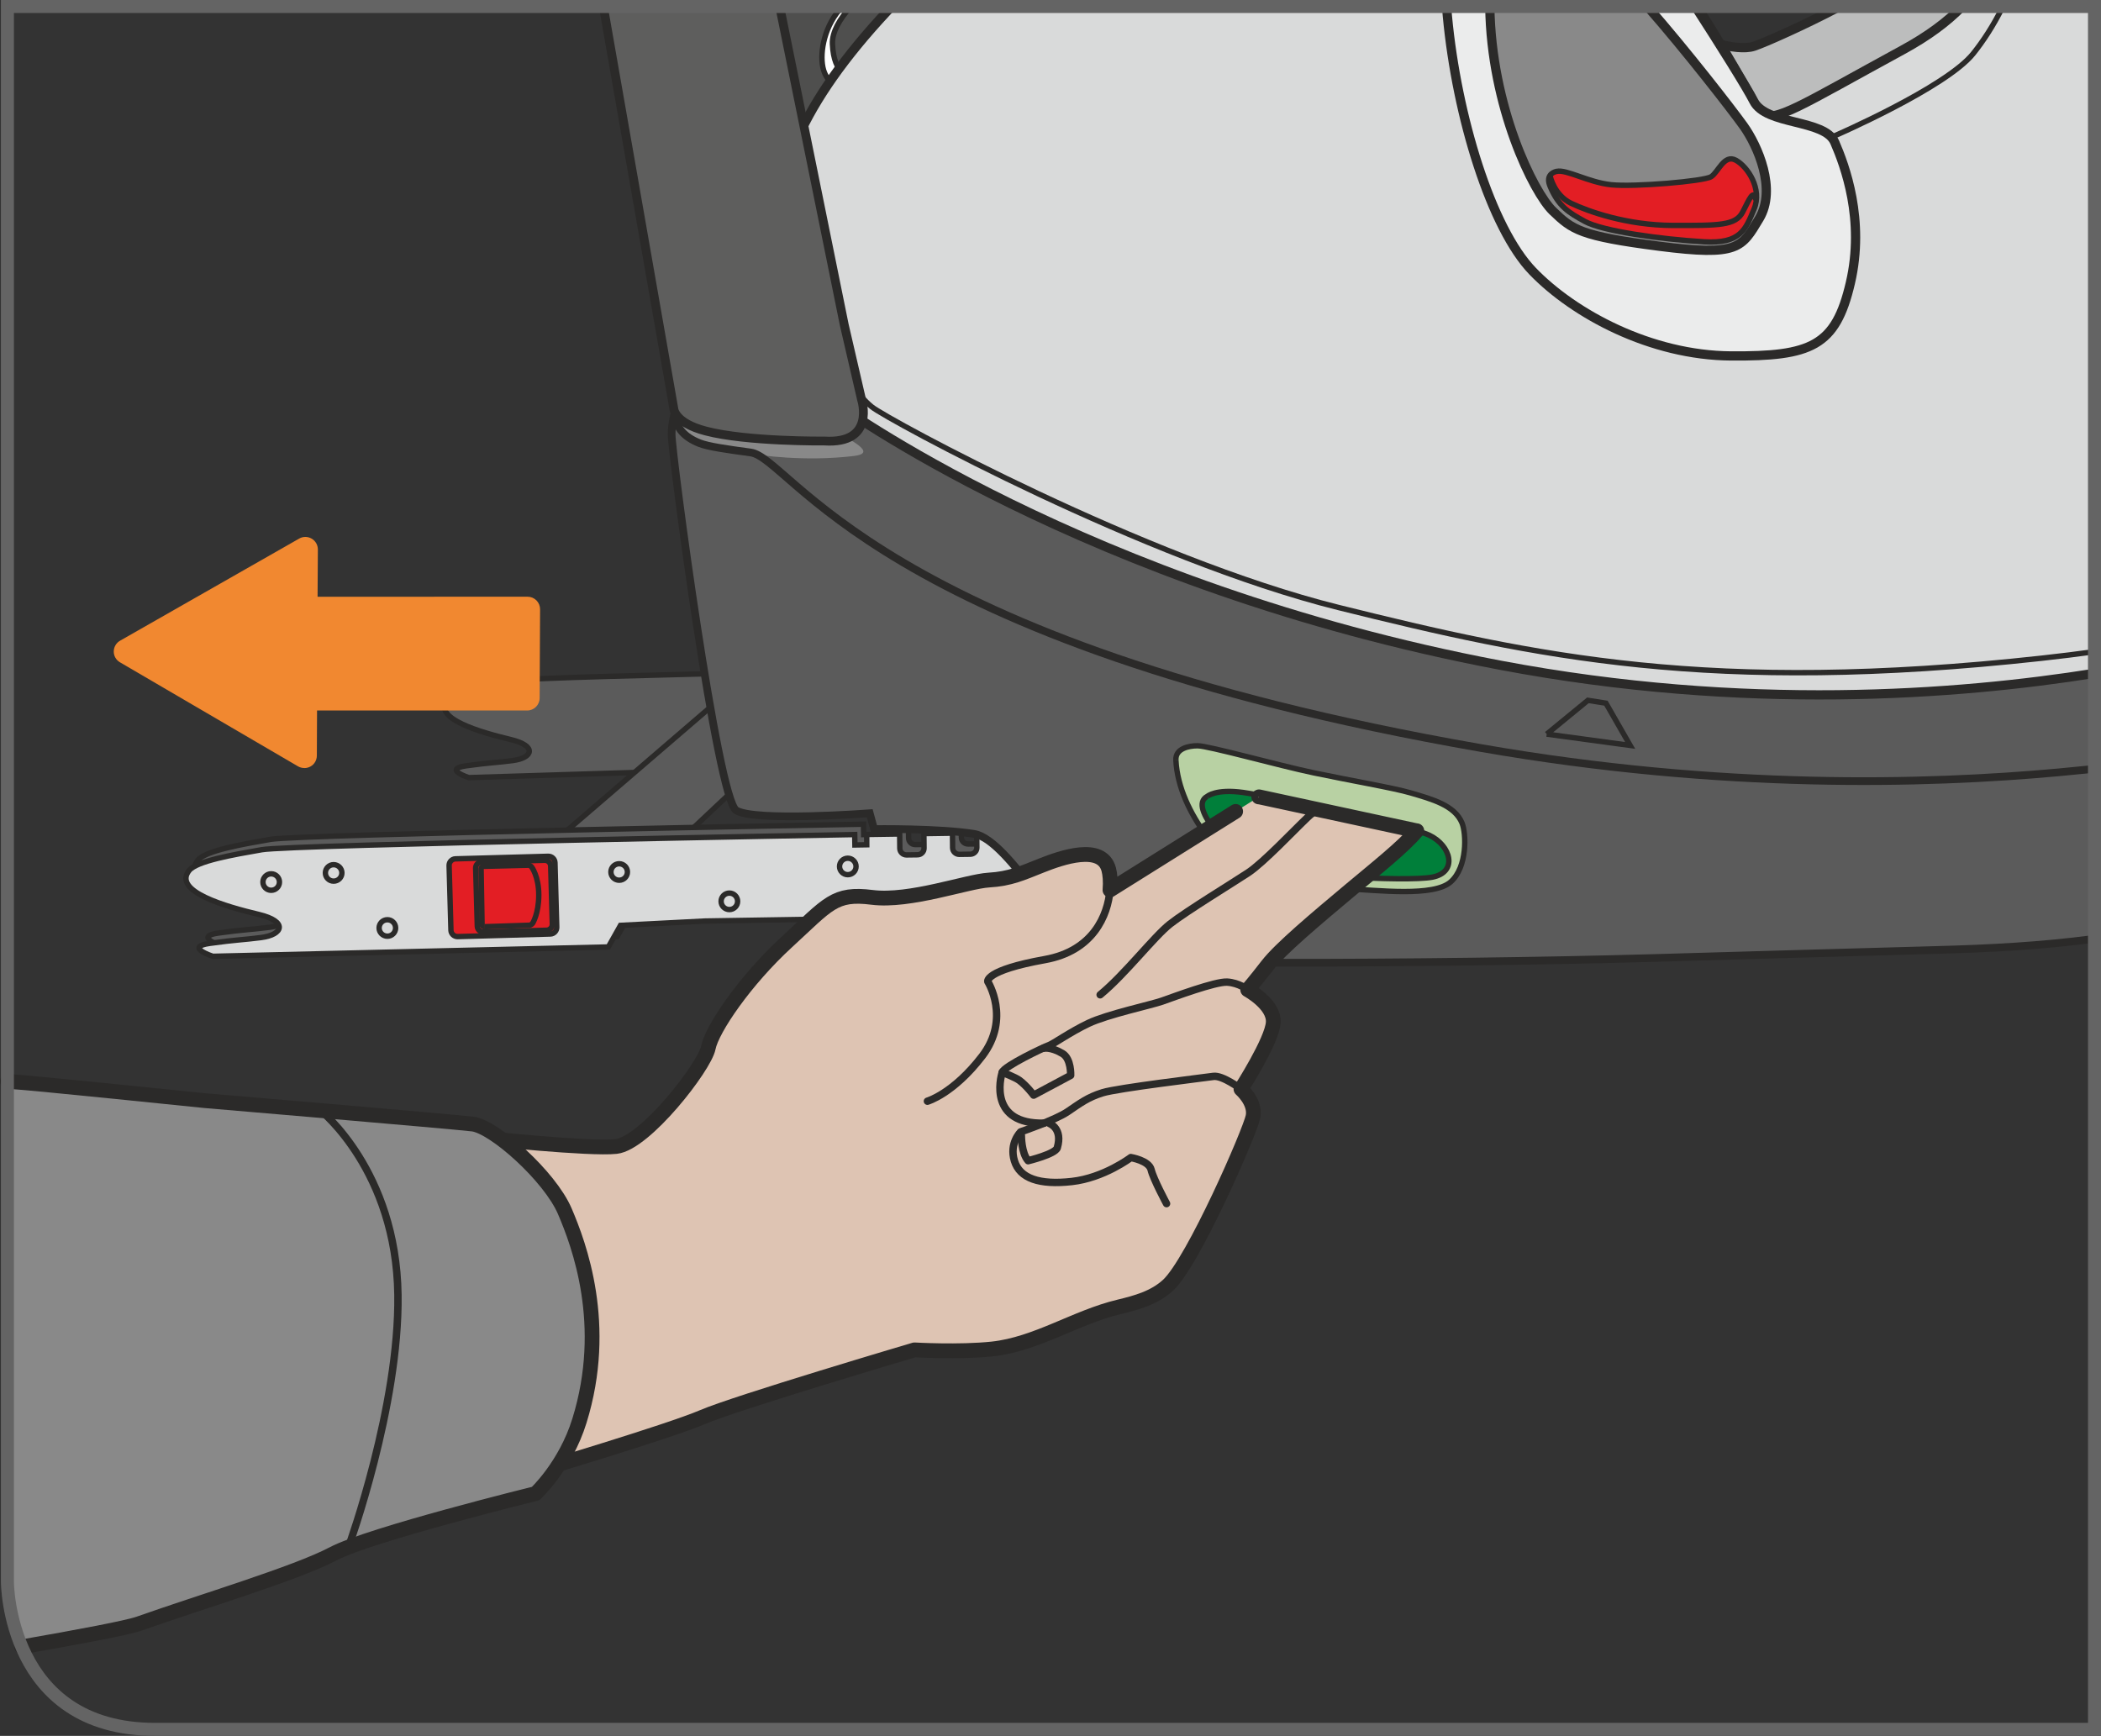 <?xml version="1.0" encoding="UTF-8"?>
<!DOCTYPE svg PUBLIC "-//W3C//DTD SVG 1.1//EN" "http://www.w3.org/Graphics/SVG/1.1/DTD/svg11.dtd">
<!-- Creator: CorelDRAW 2017 -->
<svg xmlns="http://www.w3.org/2000/svg" xml:space="preserve" width="29.735mm" height="24.572mm" version="1.1" style="shape-rendering:geometricPrecision; text-rendering:geometricPrecision; image-rendering:optimizeQuality; fill-rule:evenodd; clip-rule:evenodd"
viewBox="0 0 436.05 360.33"
 xmlns:xlink="http://www.w3.org/1999/xlink">
 <rect x="0" y="0" width="436.05" height="360.33" fill="#333333" stroke="none"/>
 <defs>
  <style type="text/css">
   <![CDATA[
    .str8 {stroke:#646464;stroke-width:2.7;stroke-miterlimit:4}
    .str3 {stroke:#2B2A29;stroke-width:1.6;stroke-miterlimit:4}
    .str0 {stroke:#2B2A29;stroke-width:1.83;stroke-miterlimit:4}
    .str1 {stroke:#2B2A29;stroke-width:1.12;stroke-miterlimit:4}
    .str2 {stroke:#2B2A29;stroke-width:1.6;stroke-linecap:round;stroke-miterlimit:4}
    .str5 {stroke:#2B2A29;stroke-width:1.54;stroke-linecap:round;stroke-linejoin:round;stroke-miterlimit:4}
    .str7 {stroke:#2B2A29;stroke-width:1.92;stroke-linecap:round;stroke-linejoin:round;stroke-miterlimit:4}
    .str4 {stroke:#2B2A29;stroke-width:3.07;stroke-linecap:round;stroke-linejoin:round;stroke-miterlimit:4}
    .str6 {stroke:#2B2A29;stroke-width:1.12;stroke-linecap:round;stroke-linejoin:round;stroke-miterlimit:4}
    .fil1 {fill:none;fill-rule:nonzero}
    .fil9 {fill:#FEFEFE;fill-rule:nonzero}
    .fil11 {fill:#EBECEC;fill-rule:nonzero}
    .fil3 {fill:#D9DADA;fill-rule:nonzero}
    .fil10 {fill:#BCBDBD;fill-rule:nonzero}
    .fil7 {fill:#898989;fill-rule:nonzero}
    .fil12 {fill:#5E5E5D;fill-rule:nonzero}
    .fil2 {fill:#5B5B5B;fill-rule:nonzero}
    .fil0 {fill:#4F4F4E;fill-rule:nonzero}
    .fil13 {fill:#F18830;fill-rule:nonzero}
    .fil4 {fill:#E31E24;fill-rule:nonzero}
    .fil8 {fill:#DEC4B3;fill-rule:nonzero}
    .fil5 {fill:#B8D1A3;fill-rule:nonzero}
    .fil6 {fill:#007F3A;fill-rule:nonzero}
   ]]>
  </style>
 </defs>
 <g id="Слой_x0020_1">
  <path class="fil0" d="M127.78 1.35l12.42 71.17 2.98 13.83c0,0 0.07,0.89 4.41,1.83 4.98,1.09 14.66,3.44 28.28,3.03 7.12,-0.47 4.86,-7.91 4.86,-7.91l-3.66 -15.86c0,0 2.24,-2.24 32.13,1.42 3.12,-0.07 1.63,-5.49 1.63,-5.49 0,0 -5.6,-27.96 -12.85,-62.02l-70.21 0z"/>
  <path class="fil1 str0" d="M127.78 1.35l12.42 71.17 2.98 13.83c0,0 0.07,0.89 4.41,1.83 4.98,1.09 14.66,3.44 28.28,3.03 7.12,-0.47 4.86,-7.91 4.86,-7.91l-3.66 -15.86c0,0 2.24,-2.24 32.13,1.42 3.12,-0.07 1.63,-5.49 1.63,-5.49 0,0 -5.6,-27.96 -12.85,-62.02"/>
  <path class="fil2" d="M92.81 145.19c1.44,-1.82 8.3,-3 13.75,-3.95 5.45,-0.95 112.05,-2.86 112.05,-2.86l0.14 2.18 2.04 0 0 -2.31 44.52 -0.55 0.41 15.12 -7.9 0.82 -67.53 1.09 -15.93 0.82 -2.18 3.54 -74.89 2.32c0,0 -5.44,-1.77 -0.54,-2.45 4.9,-0.68 6.29,-0.65 9.67,-1.09 4.22,-0.55 5.06,-3.05 -0.41,-4.36 -6.26,-1.5 -16.34,-4.36 -13.21,-8.3z"/>
  <path class="fil1 str1" d="M92.81 145.19c1.44,-1.82 8.3,-3 13.75,-3.95 5.45,-0.95 112.05,-2.86 112.05,-2.86l0.14 2.18 2.04 0 0 -2.31 44.52 -0.55 0.41 15.12 -7.9 0.82 -67.53 1.09 -15.93 0.82 -2.18 3.54 -74.89 2.32c0,0 -5.44,-1.77 -0.54,-2.45 4.9,-0.68 6.29,-0.65 9.67,-1.09 4.22,-0.55 5.06,-3.05 -0.41,-4.36 -6.26,-1.5 -16.34,-4.36 -13.21,-8.3"/>
  <polygon class="fil2" points="115.07,174.63 149.06,145.4 152.38,163.87 141.45,174.16 "/>
  <polyline class="fil1 str1" points="115.07,174.63 149.06,145.4 152.38,163.87 141.45,174.16 115.07,174.63 "/>
  <path class="fil2" d="M230.51 170.33l-25.98 0.38 0.03 3.08c0,0.75 -0.6,1.37 -1.35,1.38l-2.3 0.02c-0.75,0.01 -1.37,-0.6 -1.38,-1.35l-0.03 -3.05 -5.93 0.09 0.03 3.03c0.01,0.74 -0.6,1.37 -1.35,1.38l-2.3 0.02c-0.74,0.01 -1.37,-0.6 -1.38,-1.35l-0.03 -3 -6.84 0.1 0.01 2.14 -2.46 0.04 -0.04 -2.16c0,0 -117.07,2.1 -123.05,3.14 -5.98,1.05 -13.51,2.34 -15.1,4.34 -3.44,4.34 7.62,7.48 14.5,9.12 6.01,1.44 5.08,4.19 0.45,4.79 -3.71,0.48 -5.23,0.45 -10.61,1.19 -5.38,0.75 0.6,2.69 0.6,2.69l82.09 -1.95 2.53 -4.48 17.49 -0.89 74.15 -1.2 8.68 -0.9 -0.45 -16.6z"/>
  <path class="fil1 str1" d="M230.51 170.33l-25.98 0.38 0.03 3.08c0,0.75 -0.6,1.37 -1.35,1.38l-2.3 0.02c-0.75,0.01 -1.37,-0.6 -1.38,-1.35l-0.03 -3.05 -5.93 0.09 0.03 3.03c0.01,0.74 -0.6,1.37 -1.35,1.38l-2.3 0.02c-0.74,0.01 -1.37,-0.6 -1.38,-1.35l-0.03 -3 -6.84 0.1 0.01 2.14 -2.46 0.04 -0.04 -2.16c0,0 -117.07,2.1 -123.05,3.14 -5.98,1.05 -13.51,2.34 -15.1,4.34 -3.44,4.34 7.62,7.48 14.5,9.12 6.01,1.44 5.08,4.19 0.45,4.79 -3.71,0.48 -5.23,0.45 -10.61,1.19 -5.38,0.75 0.6,2.69 0.6,2.69l82.09 -1.95 2.53 -4.48 17.49 -0.89 74.15 -1.2 8.68 -0.9 -0.45 -16.6"/>
  <path class="fil3" d="M228.69 172.47l-25.98 0.38 0.03 3.08c0.01,0.75 -0.6,1.37 -1.35,1.38l-2.3 0.03c-0.75,0 -1.37,-0.6 -1.38,-1.35l-0.03 -3.05 -5.93 0.09 0.03 3.03c0.01,0.74 -0.6,1.37 -1.35,1.37l-2.3 0.03c-0.74,0 -1.37,-0.6 -1.38,-1.35l-0.03 -3 -6.84 0.1 0.01 2.14 -2.46 0.04 -0.04 -2.16c0,0 -117.07,2.09 -123.05,3.14 -5.98,1.05 -13.51,2.34 -15.1,4.33 -3.44,4.34 7.62,7.48 14.5,9.12 6.01,1.44 5.08,4.19 0.44,4.79 -3.71,0.48 -5.23,0.45 -10.61,1.2 -5.39,0.75 0.6,2.69 0.6,2.69l82.09 -1.94 2.52 -4.48 17.49 -0.9 74.15 -1.2 8.68 -0.89 -0.45 -16.6z"/>
  <path class="fil1 str1" d="M228.69 172.47l-25.98 0.38 0.03 3.08c0.01,0.75 -0.6,1.37 -1.35,1.38l-2.3 0.03c-0.75,0 -1.37,-0.6 -1.38,-1.35l-0.03 -3.05 -5.93 0.09 0.03 3.03c0.01,0.74 -0.6,1.37 -1.35,1.37l-2.3 0.03c-0.74,0 -1.37,-0.6 -1.38,-1.35l-0.03 -3 -6.84 0.1 0.01 2.14 -2.46 0.04 -0.04 -2.16c0,0 -117.07,2.09 -123.05,3.14 -5.98,1.05 -13.51,2.34 -15.1,4.33 -3.44,4.34 7.62,7.48 14.5,9.12 6.01,1.44 5.08,4.19 0.44,4.79 -3.71,0.48 -5.23,0.45 -10.61,1.2 -5.39,0.75 0.6,2.69 0.6,2.69l82.09 -1.94 2.52 -4.48 17.49 -0.9 74.15 -1.2 8.68 -0.89 -0.45 -16.6"/>
  <path class="fil1 str1" d="M54.57 183.09c0,-0.95 0.77,-1.71 1.71,-1.71 0.95,0 1.72,0.77 1.72,1.71 0,0.95 -0.77,1.71 -1.72,1.71 -0.95,0 -1.71,-0.77 -1.71,-1.71"/>
  <path class="fil1 str1" d="M67.53 181.19c0,-0.95 0.77,-1.71 1.71,-1.71 0.95,0 1.72,0.77 1.72,1.71 0,0.95 -0.77,1.71 -1.72,1.71 -0.95,0 -1.71,-0.77 -1.71,-1.71"/>
  <path class="fil1 str1" d="M78.68 192.62c0,-0.95 0.77,-1.71 1.72,-1.71 0.95,0 1.71,0.77 1.71,1.71 0,0.95 -0.77,1.71 -1.71,1.71 -0.95,0 -1.72,-0.77 -1.72,-1.71"/>
  <path class="fil1 str1" d="M126.79 181c0,-0.95 0.77,-1.71 1.72,-1.71 0.95,0 1.71,0.77 1.71,1.71 0,0.95 -0.77,1.71 -1.71,1.71 -0.95,0 -1.72,-0.77 -1.72,-1.71"/>
  <path class="fil1 str1" d="M149.66 187.09c0,-0.95 0.77,-1.71 1.72,-1.71 0.95,0 1.71,0.77 1.71,1.71 0,0.95 -0.77,1.71 -1.71,1.71 -0.95,0 -1.72,-0.77 -1.72,-1.71"/>
  <path class="fil1 str1" d="M174.24 179.85c0,-0.95 0.77,-1.71 1.71,-1.71 0.95,0 1.72,0.77 1.72,1.71 0,0.95 -0.77,1.71 -1.72,1.71 -0.95,0 -1.71,-0.77 -1.71,-1.71"/>
  <path class="fil1 str1" d="M200.73 186.05c0,-0.95 0.77,-1.71 1.71,-1.71 0.95,0 1.72,0.77 1.72,1.71 0,0.95 -0.77,1.71 -1.72,1.71 -0.95,0 -1.71,-0.77 -1.71,-1.71"/>
  <path class="fil4" d="M115.55 192.47c0.02,0.74 -0.57,1.38 -1.32,1.4l-19.24 0.54c-0.75,0.02 -1.38,-0.58 -1.4,-1.32l-0.38 -13.42c-0.02,-0.75 0.57,-1.38 1.32,-1.4l19.25 -0.53c0.74,-0.02 1.38,0.57 1.4,1.32l0.37 13.42z"/>
  <path class="fil1 str1" d="M115.55 192.47c0.02,0.74 -0.57,1.38 -1.32,1.4l-19.24 0.54c-0.75,0.02 -1.38,-0.58 -1.4,-1.32l-0.38 -13.42c-0.02,-0.75 0.57,-1.38 1.32,-1.4l19.25 -0.53c0.74,-0.02 1.38,0.57 1.4,1.32l0.37 13.42"/>
  <path class="fil1 str1" d="M114.63 191.83c0.02,0.67 -0.52,1.24 -1.19,1.26l-13.12 0.37c-0.67,0.02 -1.24,-0.52 -1.26,-1.19l-0.34 -12.08c-0.02,-0.67 0.52,-1.24 1.19,-1.26l13.12 -0.36c0.67,-0.02 1.24,0.51 1.26,1.19l0.34 12.07"/>
  <path class="fil1 str1" d="M100.51 192.37c-0.25,0.01 -0.46,-0.19 -0.46,-0.44l-0.2 -11.63c-0,-0.25 0.2,-0.46 0.45,-0.47l9.3 -0.23c0.25,-0.01 0.58,0.15 0.73,0.35 0,0 1.49,1.94 1.49,5.82 0,3.89 -1.28,5.88 -1.28,5.88 -0.14,0.21 -0.45,0.39 -0.7,0.4l-9.32 0.31"/>
  <path class="fil2" d="M165.01 69.28c0,0 -11.02,2.09 -17.28,5.96 -6.26,3.88 -8.34,10.73 -8.34,14.9 0,4.17 9.54,75.69 13.41,78.08 3.87,2.38 27.71,0.59 27.71,0.59l0.89 3.28c0,0 13.64,-0.18 20.85,1.02 7.2,1.2 20.01,24.15 22.14,25.61 2.14,1.47 71.37,1.47 119.12,0.13 34.49,-0.96 66.5,-1.32 91.18,-4.29l0 -92.19 -269.69 -33.1z"/>
  <path class="fil5" d="M244.05 157.77c-0.12,-2.38 2.62,-2.97 4.49,-2.97 2.25,0 16.7,4.06 24.13,5.62 7.43,1.56 16.66,3.15 20.05,4.15 4.5,1.32 9.22,2.59 10.72,6.28 0.88,2.17 1.15,9.1 -2.36,12.21 -3.51,3.11 -14.75,1.78 -22.7,1.33 -7.95,-0.46 -16.25,-1.1 -19.7,-2.82 -3.45,-1.73 -14.06,-12.33 -14.63,-23.79z"/>
  <path class="fil1 str1" d="M244.05 157.77c-0.12,-2.38 2.62,-2.97 4.49,-2.97 2.25,0 16.7,4.06 24.13,5.62 7.43,1.56 16.66,3.15 20.05,4.15 4.5,1.32 9.22,2.59 10.72,6.28 0.88,2.17 1.15,9.1 -2.36,12.21 -3.51,3.11 -14.75,1.78 -22.7,1.33 -7.95,-0.46 -16.25,-1.1 -19.7,-2.82 -3.45,-1.73 -14.06,-12.33 -14.63,-23.79"/>
  <path class="fil6" d="M250.56 165.31c0,0 1.73,-1.61 7.49,-0.81 5.76,0.81 34.1,6.74 38.6,8.87 4.49,2.13 5.99,7.66 0.63,8.7 -5.36,1.04 -31.8,-0.46 -36.58,-2.6 -4.73,-2.1 -14.4,-11.92 -10.14,-14.17z"/>
  <path class="fil1 str1" d="M250.56 165.31c0,0 1.73,-1.61 7.49,-0.81 5.76,0.81 34.1,6.74 38.6,8.87 4.49,2.13 5.99,7.66 0.63,8.7 -5.36,1.04 -31.8,-0.46 -36.58,-2.6 -4.73,-2.1 -14.4,-11.92 -10.14,-14.17"/>
  <polygon class="fil2" points="321.01,152.38 329.56,145.37 333.3,145.96 338.33,154.73 "/>
  <polyline class="fil1 str1" points="321.01,152.38 329.56,145.37 333.3,145.96 338.33,154.73 321.01,152.38 "/>
  <path class="fil7" d="M157.13 94.36c0,0 9.56,1.55 20.08,0.29 9.69,-1.16 -19.62,-10.16 -17.04,-15.14 2.29,-4.44 7.23,-6.71 7.23,-6.71l0 -2.4c0,0 -7.23,-1.89 -17.38,3.44 -10.15,5.33 -8.43,6.88 -9.29,9.81 -1.09,3.69 0.47,7.07 4.46,8.35 3.98,1.29 11.94,2.38 11.94,2.38z"/>
  <path class="fil1 str2" d="M140.47 84.31c0,0 -2.02,5.02 4.72,7.68 1.82,0.72 5.79,1.28 10.6,1.93 8.45,1.15 25.61,39.39 151.64,61.36 49.92,8.7 92.29,7.56 119.77,5.04 2.73,-0.25 5.23,-0.5 7.5,-0.73"/>
  <path class="fil1 str3" d="M165.01 69.28c0,0 -11.02,2.09 -17.28,5.96 -6.26,3.88 -8.34,10.73 -8.34,14.9 0,4.17 9.54,75.69 13.41,78.08 3.87,2.38 27.71,0.59 27.71,0.59l0.89 3.28c0,0 13.64,-0.18 20.85,1.02 7.2,1.2 20.01,24.15 22.14,25.61 2.14,1.47 71.37,1.47 119.12,0.13 19.31,-0.54 38.61,-1.14 57.93,-1.65 11.61,-0.3 22.15,-0.86 33.26,-2.33m0 -92.5l-269.69 -33.1"/>
  <path class="fil1 str1" d="M168.92 76.89c2.95,1.88 4.29,5.63 7.51,8.31 3.21,2.68 55.93,32.69 95.68,43.42 40.73,10.99 76.65,19.57 145.26,13.4 6.46,-0.58 12.21,-1.24 17.32,-1.94"/>
  <g id="_1606224736">
   <path class="fil8" d="M294.05 172.44c-2.78,3.34 -8.68,8.01 -13.93,12.41 -6.99,5.86 -14.39,12.07 -17.06,15.52 -2.67,3.45 -4.1,5.08 -4.1,5.08 0,0 5.52,2.99 5.3,6.77 -0.22,3.79 -6.7,13.85 -6.7,13.85 0,0 3.07,2.65 2.51,5.66 -0.55,3 -12.41,30.22 -17.64,35.04 -2.84,2.62 -6.53,3.63 -10.19,4.51 -8.97,2.14 -17.09,7.74 -26.29,8.73 -6.88,0.73 -16.16,0.19 -16.16,0.19 0,0 -36.92,10.93 -43.94,13.94 -7.01,3 -35.2,11.4 -35.2,11.4l-10.47 -69.31c0,0 22.25,2.35 27.68,1.75 6.05,-0.67 18.38,-16.58 19.14,-20.49 0.76,-3.91 7.68,-14.05 16.32,-21.98 8.64,-7.93 9.83,-10.23 17.68,-9.24 7.85,0.99 19.7,-3.32 24.2,-3.59 4.5,-0.26 6.94,-1.44 10.99,-3.04 4.05,-1.61 12.47,-4.57 13.92,0.82 0.27,1 0.41,2.53 0.26,4.29 0,0 30.94,-19.36 30.88,-19.33 -0.01,0.01 0.04,-0.01 0.05,-0.02l32.75 7.06z"/>
   <path class="fil1 str4" d="M294.05 172.44c-2.78,3.34 -8.68,8.01 -13.93,12.41 -6.99,5.86 -14.39,12.07 -17.06,15.52 -2.67,3.45 -4.1,5.08 -4.1,5.08 0,0 5.52,2.99 5.3,6.77 -0.22,3.79 -6.7,13.85 -6.7,13.85 0,0 3.07,2.65 2.51,5.66 -0.55,3 -12.41,30.22 -17.64,35.04 -2.84,2.62 -6.53,3.63 -10.19,4.51 -8.97,2.14 -17.09,7.74 -26.29,8.73 -6.88,0.73 -16.16,0.19 -16.16,0.19 0,0 -36.92,10.93 -43.94,13.94 -7.01,3 -35.2,11.4 -35.2,11.4l-10.47 -69.31c0,0 22.25,2.35 27.68,1.75 6.05,-0.67 18.38,-16.58 19.14,-20.49 0.76,-3.91 7.68,-14.05 16.32,-21.98 8.64,-7.93 9.83,-10.23 17.68,-9.24 7.85,0.99 19.7,-3.32 24.2,-3.59 4.5,-0.26 6.94,-1.44 10.99,-3.04 4.05,-1.61 12.47,-4.57 13.92,0.82 0.27,1 0.41,2.53 0.26,4.29 0,0 30.94,-19.36 30.88,-19.33 -0.01,0.01 0.04,-0.01 0.05,-0.02l32.75 7.06"/>
   <path class="fil1 str5" d="M273.53 167.9c-0.81,0.6 -1.58,1.21 -2.2,1.81 -2.82,2.68 -9.1,9.34 -12.26,11.43 -3.16,2.09 -12.81,7.98 -16.2,10.63 -3.38,2.65 -9.35,10.46 -14.54,14.72"/>
   <path class="fil1 str5" d="M230.37 184.74c-0.44,5.28 -3.5,12.65 -13.49,14.44 -12.61,2.26 -11.87,4.57 -11.87,4.57 0,0 4.82,7.66 -1.17,15.48 -6,7.82 -11.36,9.35 -11.36,9.35"/>
   <path class="fil1 str5" d="M258.97 205.44c0,0 -1.82,-1.43 -4.27,-1.58 -2.46,-0.15 -11.21,3.14 -13.53,3.95 -2.32,0.81 -11.36,2.75 -15.27,4.61 -3.91,1.86 -7.28,4.32 -8.25,4.64 -0.97,0.33 -9.18,4.21 -9.63,5.51 -0.46,1.3 -2.73,10.85 8.69,10.57"/>
   <path class="fil1 str5" d="M242.11 249.84c0,0 -2.74,-5.1 -3.2,-7.03 -0.45,-1.92 -4.22,-2.53 -4.22,-2.53 0,0 -5.56,4.23 -12.26,4.97 -6.69,0.75 -10.79,-0.63 -11.9,-4.31 -1.11,-3.67 1.3,-6 1.3,-6 0,0 7.17,-2.43 9.75,-4.18 2.57,-1.74 4.16,-2.98 7.26,-3.94 3.09,-0.96 21.08,-3.12 22.99,-3.39 1.91,-0.27 5.73,2.62 5.73,2.62"/>
   <path class="fil1 str5" d="M216.52 217.61c0,0 1.42,-0.45 3.99,1.07 1.85,1.09 1.7,4.54 1.7,4.54l-7.68 4.1c0,0 -1.4,-1.89 -2.95,-3.06 -0.82,-0.62 -3.58,-1.69 -3.58,-1.69"/>
   <path class="fil1 str5" d="M211.98 235.72c0,0 -0.02,3.61 1.4,5.21 0,0 5.66,-1.37 6.05,-2.68 1.19,-4.02 -1.6,-5.03 -1.6,-5.03"/>
   <path class="fil7" d="M111.14 310.03c0,0 -34.42,8.48 -42.04,12.52 -7.62,4.03 -27.47,9.95 -40.21,14.47 -2.44,0.87 -12.63,2.78 -24.37,4.83 -2.98,-7 -2.98,-13.48 -2.98,-13.48l0 -103.91 0.85 0.06c4.46,0.26 40.1,3.94 40.1,3.94 0,0 51.15,4.33 55.6,4.86 4.45,0.53 16.01,10.82 19.13,18.1 2.95,6.89 9.22,23.55 3.04,43.48 -2.91,9.42 -9.11,15.14 -9.11,15.14z"/>
   <path class="fil1 str4" d="M111.14 310.03c0,0 -34.42,8.48 -42.04,12.52 -7.62,4.03 -27.47,9.95 -40.21,14.47 -2.44,0.87 -12.63,2.78 -24.37,4.83m-2.98 -117.39l0.85 0.06c4.46,0.26 40.1,3.94 40.1,3.94 0,0 51.15,4.33 55.6,4.86 4.45,0.53 16.01,10.82 19.13,18.1 2.95,6.89 9.22,23.55 3.04,43.48 -2.91,9.42 -9.11,15.14 -9.11,15.14"/>
   <path class="fil1 str5" d="M66.55 230.51c0,0 15.69,12.49 16.04,38.27 0.31,23.13 -10.16,52.04 -10.16,52.04"/>
  </g>
  <path class="fil9" d="M174.25 18.05c0,0 -2.45,-0.61 -3.32,-3.51 -0.87,-2.9 -0.17,-8.44 3.32,-12.57l0.54 -0.62 1.79 0c-2.28,2.55 -3.92,5.3 -3.81,7.79 0.29,6.65 3.7,6.59 3.7,6.59l-2.22 2.32z"/>
  <path class="fil1 str6" d="M174.25 18.05c0,0 -2.45,-0.61 -3.32,-3.51 -0.87,-2.9 -0.17,-8.44 3.32,-12.57l0.54 -0.62m1.79 0c-2.28,2.55 -3.92,5.3 -3.81,7.79 0.29,6.65 3.7,6.59 3.7,6.59l-2.22 2.32"/>
  <path class="fil10" d="M352.04 7.63c0,0 8.13,3.26 12.01,1.96 2.19,-0.73 10.47,-4.39 17.73,-8.23l52.91 0 0 29.34 -81.14 3.78 -1.51 -26.84z"/>
  <path class="fil1 str7" d="M352.04 7.63c0,0 8.13,3.26 12.01,1.96 2.19,-0.73 10.47,-4.39 17.73,-8.23m52.91 29.34l-81.14 3.78 -1.51 -26.84"/>
  <path class="fil3" d="M365.27 23.62c0,0 -5.07,-9.84 -13.01,-22.26l-167.23 0 -0.98 1.05c-17.67,18.97 -23.86,34.33 -22.18,47.54 0.69,5.5 3.56,23.35 11.1,33.35 0,0 52.1,38.45 138.46,54.79 50.69,9.59 94.89,6.19 123.28,1.67l0 -138.4 -27.5 0c-3.12,3.2 -7.1,6.15 -12.29,8.98 -21.49,11.71 -26.5,15.19 -29.64,13.28z"/>
  <path class="fil1 str7" d="M365.27 23.62c0,0 -5.07,-9.84 -13.01,-22.26m-167.23 0l-0.98 1.05c-17.67,18.97 -23.86,34.33 -22.18,47.54 0.69,5.5 3.56,23.35 11.1,33.35 0,0 52.1,38.45 138.46,54.79 50.69,9.59 94.89,6.19 123.28,1.67m-27.5 -138.4c-3.12,3.2 -7.1,6.15 -12.29,8.98 -21.49,11.71 -26.5,15.19 -29.64,13.28"/>
  <path class="fil11" d="M351.86 1.35c5.14,7.95 10.68,16.8 12.12,19.64 2.54,5.05 14.71,3.7 16.81,8.54 2.1,4.84 6.31,16.07 3.24,29.21 -3.06,13.15 -8.13,15.25 -24.77,15.14 -16.64,-0.11 -32.56,-8.67 -41.17,-17.59 -8.61,-8.92 -15.73,-32.07 -17.69,-52.89 -0.07,-0.7 -0.12,-1.38 -0.18,-2.04l51.64 0z"/>
  <path class="fil1 str7" d="M351.86 1.35c5.14,7.95 10.68,16.8 12.12,19.64 2.54,5.05 14.71,3.7 16.81,8.54 2.1,4.84 6.31,16.07 3.24,29.21 -3.06,13.15 -8.13,15.25 -24.77,15.14 -16.64,-0.11 -32.56,-8.67 -41.17,-17.59 -8.61,-8.92 -15.73,-32.07 -17.69,-52.89 -0.07,-0.7 -0.12,-1.38 -0.18,-2.04"/>
  <path class="fil7" d="M341.92 1.35c8.01,9.13 17.56,21.45 19.94,24.78 2.97,4.15 6.92,13.17 3.26,19.24 -3.65,6.06 -4.28,7.85 -20.74,5.74 -16.45,-2.12 -18.04,-3.41 -22.11,-7.32 -3.96,-3.81 -12.8,-21.62 -13.07,-42.43l32.72 0z"/>
  <path class="fil1 str7" d="M341.92 1.35c8.01,9.13 17.56,21.45 19.94,24.78 2.97,4.15 6.92,13.17 3.26,19.24 -3.65,6.06 -4.28,7.85 -20.74,5.74 -16.45,-2.12 -18.04,-3.41 -22.11,-7.32 -3.96,-3.81 -12.8,-21.62 -13.07,-42.43"/>
  <path class="fil4" d="M323.07 35.58c2.02,-0.49 6.62,2.29 11.35,2.77 4.74,0.49 19.24,-0.72 20.72,-1.68 1.49,-0.95 2.69,-4.75 5.13,-3.41 2.45,1.33 5.53,5.96 3.77,10.15 -1.76,4.19 -2.75,7.23 -10.36,6.78 -8.96,-0.53 -21.04,-2.19 -24.77,-4.24 -3.34,-1.83 -5.43,-3.09 -7.18,-7.24 -0.89,-2.11 0.29,-2.89 1.32,-3.14z"/>
  <path class="fil1 str6" d="M323.07 35.58c2.02,-0.49 6.62,2.29 11.35,2.77 4.74,0.49 19.24,-0.72 20.72,-1.68 1.49,-0.95 2.69,-4.75 5.13,-3.41 2.45,1.33 5.53,5.96 3.77,10.15 -1.76,4.19 -2.75,7.23 -10.36,6.78 -8.96,-0.53 -21.04,-2.19 -24.77,-4.24 -3.34,-1.83 -5.43,-3.09 -7.18,-7.24 -0.89,-2.11 0.29,-2.89 1.32,-3.14"/>
  <path class="fil1 str6" d="M321.75 36.64c0,0 0.84,3.9 4.35,5.57 3.51,1.67 11.51,4.55 21.07,4.58 9.57,0.02 13.05,0.06 14.52,-2.79 1.46,-2.86 2.19,-4.61 2.66,-2.77"/>
  <path class="fil1 str6" d="M380.56 28.28c0,0 23.33,-10.1 28.97,-17.16 2,-2.5 4.13,-5.69 6.15,-9.76"/>
  <path class="fil1 str6" d="M168.11 73.97c0,0 2.16,0.5 5.16,2.32 2.99,1.82 4.41,5.56 7.69,8.18 3.28,2.62 56.75,31.66 96.81,41.62 41.07,10.21 77.25,18.09 145.93,10.54 3.92,-0.43 7.58,-0.89 11,-1.36"/>
  <path class="fil12" d="M161.82 1.35l13.4 66.07 3.6 15.56c0,0 2.98,9.23 -7.74,8.56 0,0 -16.06,0.17 -24.62,-2.08 -6.63,-1.73 -6.63,-4.72 -6.63,-4.72l-14.61 -83.39 36.6 0z"/>
  <path class="fil1 str0" d="M161.82 1.35l13.4 66.07 3.6 15.56c0,0 2.98,9.23 -7.74,8.56 0,0 -16.06,0.17 -24.62,-2.08 -6.63,-1.73 -6.63,-4.72 -6.63,-4.72l-14.61 -83.39"/>
  <path class="fil1 str8" d="M1.54 1.35l0 327.01c0,0 0,30.61 30.61,30.61l402.55 0 0 -357.63 -433.16 0z"/>
  <path class="fil13" d="M63.15 159.42c-0.45,0 -0.9,-0.12 -1.3,-0.35l-36.96 -21.6c-0.8,-0.47 -1.29,-1.32 -1.28,-2.25 0.01,-0.93 0.51,-1.78 1.31,-2.23l37.18 -21.2c0.4,-0.23 0.84,-0.34 1.28,-0.34 0.45,0 0.9,0.12 1.31,0.36 0.8,0.47 1.28,1.32 1.28,2.24l-0.06 9.82 43.59 -0.01c0.68,0 1.34,0.27 1.83,0.76 0.49,0.49 0.76,1.15 0.76,1.85l-0.09 18.44c-0.01,1.42 -1.16,2.57 -2.59,2.57l-43.61 0 -0.04 9.38c-0.01,0.93 -0.5,1.78 -1.3,2.23 -0.4,0.23 -0.84,0.34 -1.28,0.34z"/>
 </g>
</svg>

